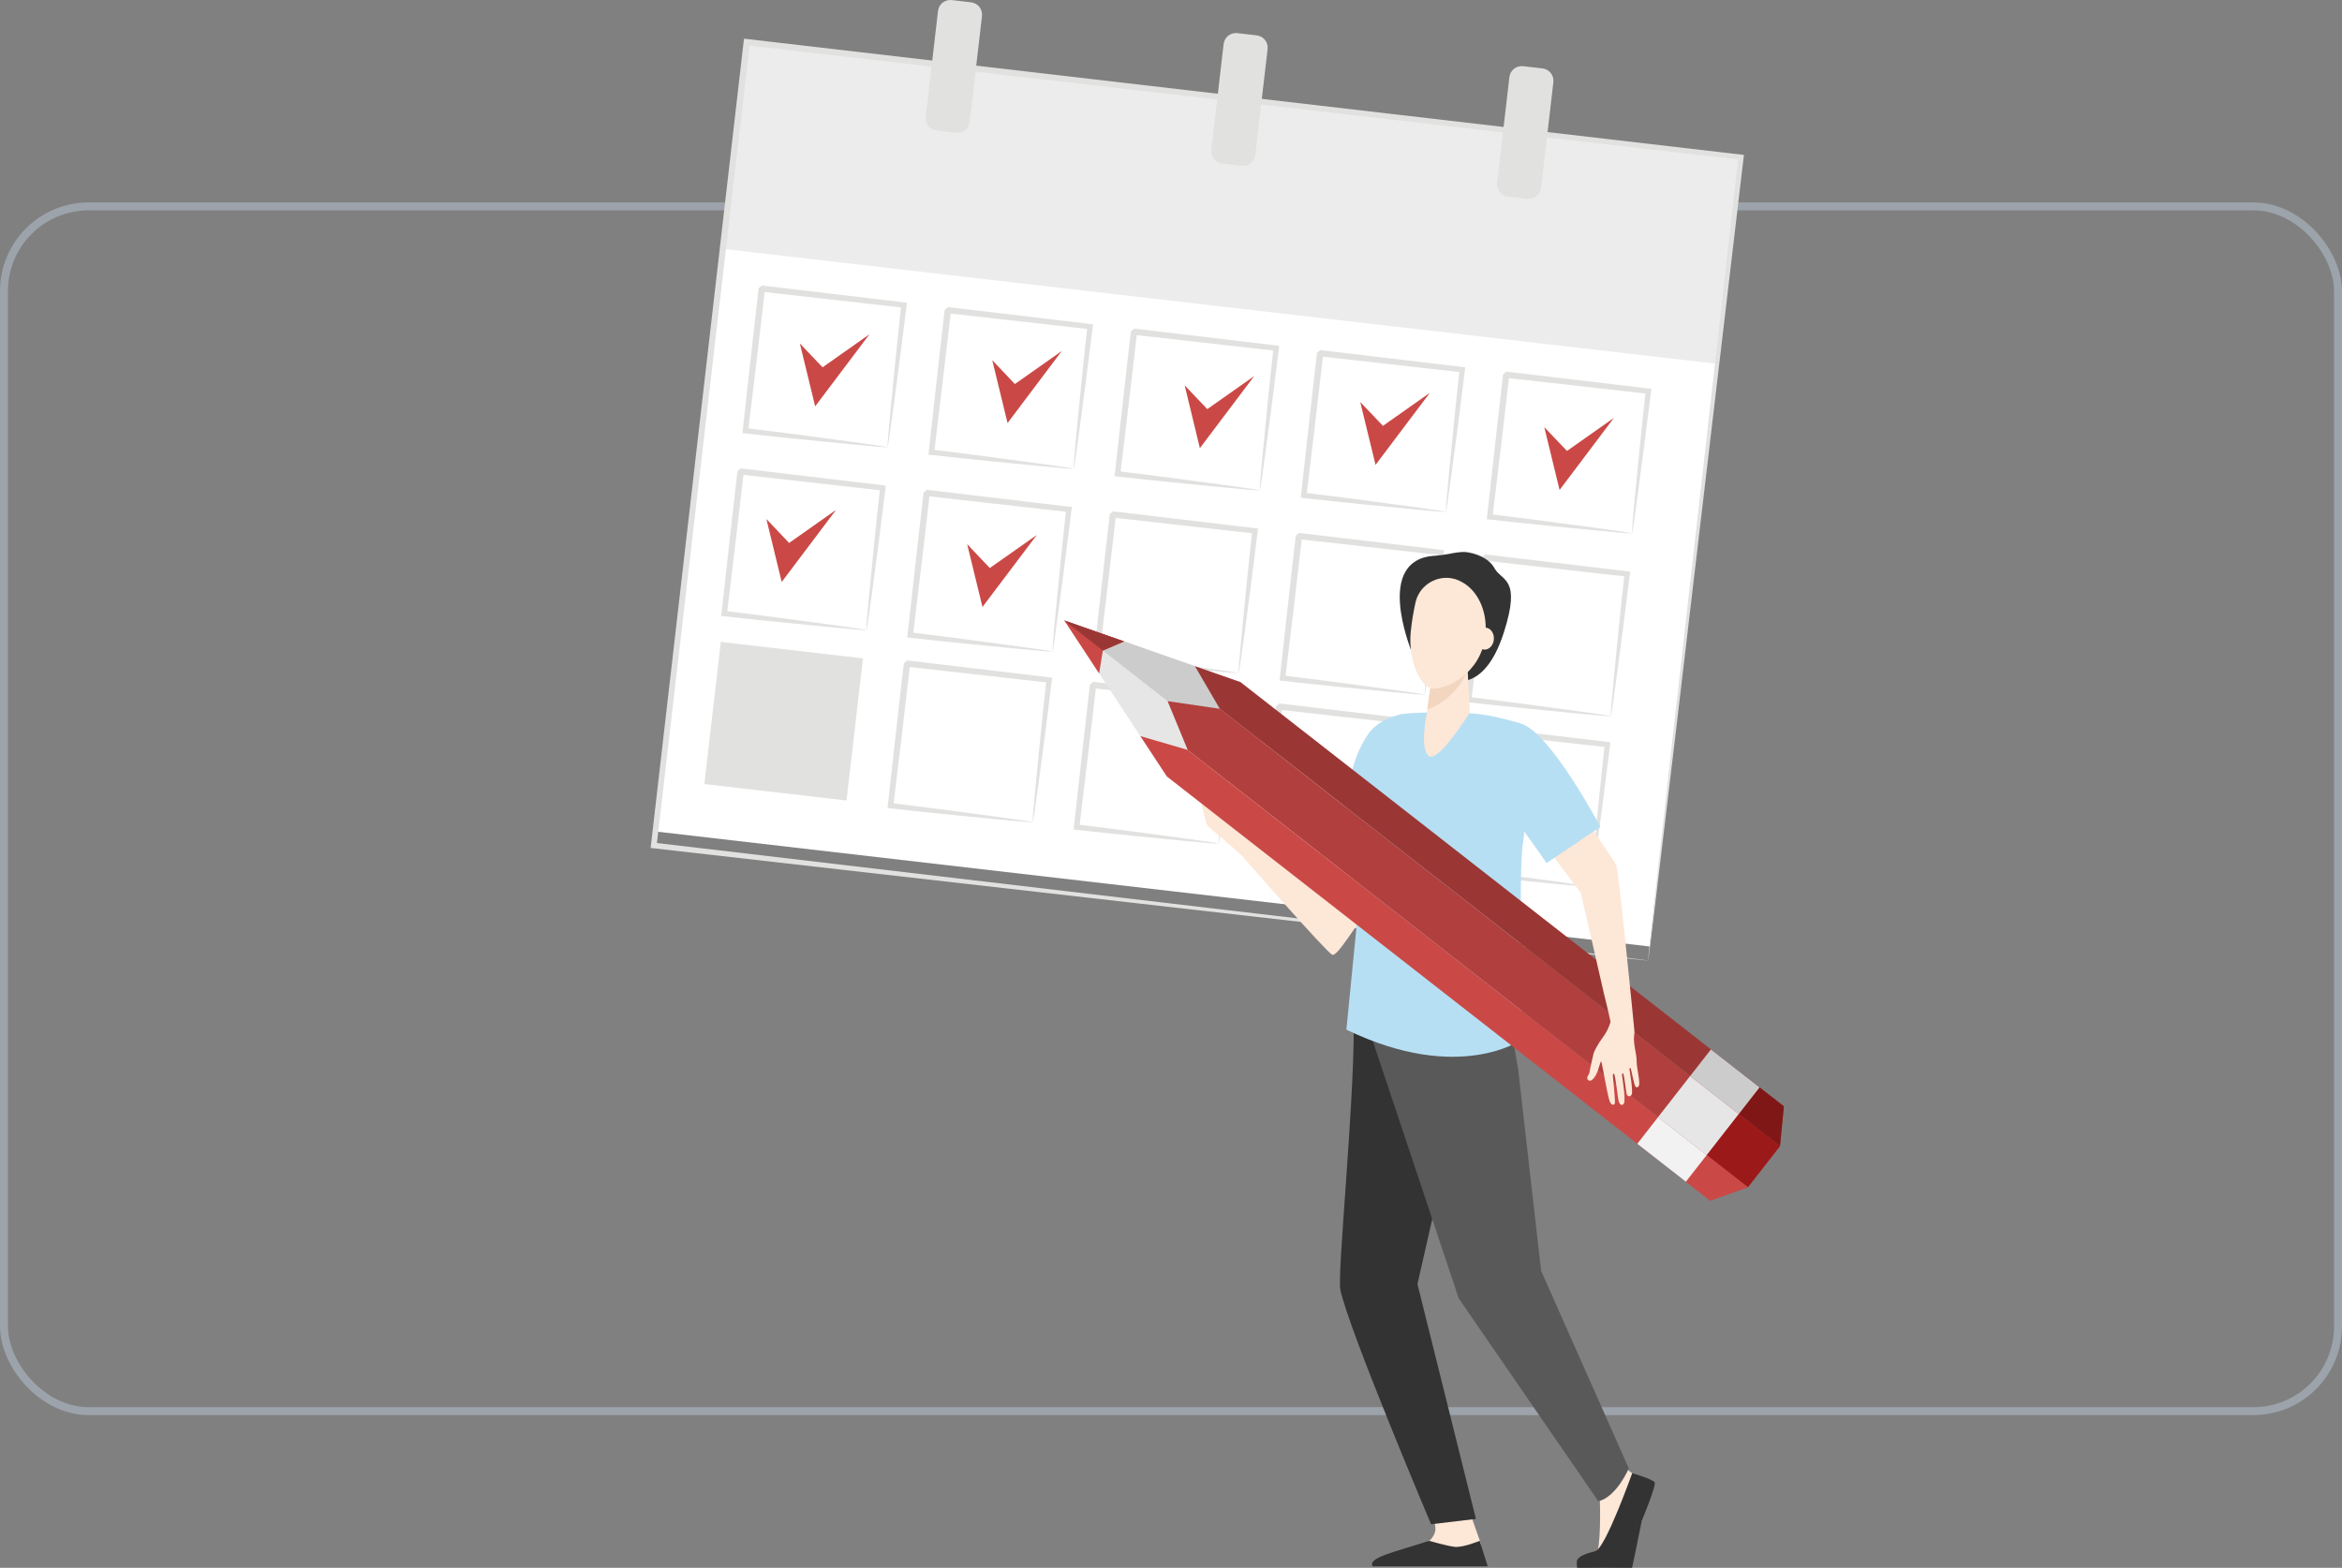<?xml version="1.0" encoding="UTF-8"?> <svg xmlns="http://www.w3.org/2000/svg" id="_Слой_2" viewBox="0 0 293.97 196.82"><rect x="0" y="0" width="293.97" height="196.82" fill="#808080" stroke="none"/> <defs> <style>.cls-1{fill:#b13f3d;}.cls-2{fill:#fff;}.cls-3{fill:#9a3735;}.cls-4{fill:#333;}.cls-5{fill:#fde7d7;}.cls-6{fill:#e6e6e6;}.cls-7{fill:#ca4946;}.cls-8{fill:#801717;}.cls-9{fill:#9c191a;}.cls-10{fill:#cdcccc;}.cls-11{fill:#b7dff3;}.cls-12{fill:#f2d6bf;}.cls-13{fill:#e1e1e0;}.cls-14{fill:#595959;}.cls-15{fill:none;opacity:.5;stroke:#b9c6d6;stroke-miterlimit:10;}.cls-16{fill:#ececec;}.cls-17{fill:#f2f2f2;}</style> </defs> <g id="_Слой_1-2"> <rect class="cls-15" x=".5" y="25.91" width="292.97" height="151.24" rx="10.63" ry="10.63"></rect> <rect class="cls-2" x="100.54" y="-.75" width="99.74" height="125.63" transform="translate(71.46 204.34) rotate(-83.4)"></rect> <rect class="cls-16" x="141.58" y="-37.32" width="26.1" height="125.63" transform="translate(111.54 176.17) rotate(-83.4)"></rect> <path class="cls-13" d="m111.4,56.13s0-.5.08-1.36c.09-.96.2-2.18.34-3.67.3-3.14.73-7.57,1.31-12.85l.3.38c-5.22-.59-11.33-1.28-17.85-2.01-.1.07.82-.65.43-.34h0s0,.01,0,.01v.02s0,.04,0,.04v.08s-.03.15-.03.15l-.03.31-.07.61-.14,1.21c-.09.8-.19,1.6-.28,2.39-.19,1.57-.37,3.11-.54,4.61-.36,2.99-.7,5.81-1.01,8.41l-.3-.38c5.27.64,9.68,1.23,12.81,1.66,1.49.21,2.7.38,3.65.51.85.13,1.32.2,1.34.23.02.03-.4,0-1.22-.06-.94-.09-2.13-.19-3.6-.33-3.12-.3-7.63-.74-13.06-1.34l-.34-.04.04-.34c.29-2.61.6-5.43.93-8.42.17-1.5.35-3.04.52-4.61.09-.79.18-1.58.27-2.39l.14-1.21.07-.61.03-.31.02-.15v-.08s.01-.04.01-.04v-.02s0,0,0,0h0c-.39.3.53-.43.44-.35,6.52.77,12.62,1.5,17.84,2.12l.34.04-.04.34c-.66,5.42-1.26,9.92-1.68,13.02-.2,1.46-.37,2.65-.5,3.58-.12.81-.2,1.23-.22,1.2"></path> <path class="cls-13" d="m134.76,58.83s0-.5.08-1.36c.09-.96.2-2.18.34-3.67.3-3.14.73-7.57,1.31-12.85l.3.38c-5.22-.59-11.33-1.28-17.85-2.01-.1.07.82-.65.43-.34h0s0,.01,0,.01v.02s0,.04,0,.04v.08s-.03.15-.03.15l-.04.31-.07.61-.14,1.21c-.09.8-.19,1.6-.28,2.39-.19,1.57-.37,3.11-.54,4.61-.36,2.99-.7,5.81-1.01,8.41l-.3-.38c5.27.64,9.68,1.23,12.81,1.66,1.49.21,2.7.38,3.65.51.85.13,1.32.2,1.34.23.02.03-.4,0-1.22-.06-.94-.09-2.13-.19-3.6-.33-3.12-.3-7.63-.74-13.06-1.34l-.34-.04.04-.34c.29-2.61.6-5.43.93-8.42.17-1.5.35-3.04.52-4.61.09-.79.18-1.58.27-2.39l.14-1.21.07-.61.04-.3.02-.15v-.08s.01-.04.01-.04v-.02s0,0,0,0h0c-.39.3.53-.43.44-.35,6.52.77,12.62,1.5,17.84,2.12l.34.04-.04.34c-.66,5.42-1.26,9.92-1.68,13.02-.2,1.46-.37,2.64-.5,3.58-.12.81-.2,1.23-.22,1.2"></path> <path class="cls-13" d="m158.12,61.54s0-.5.08-1.36c.09-.96.2-2.18.34-3.67.3-3.14.73-7.57,1.31-12.85l.3.38c-5.22-.59-11.33-1.28-17.85-2.01-.1.07.82-.65.43-.34h0s0,.01,0,.01v.02s0,.04,0,.04v.08s-.03.15-.03.15l-.04.31-.07.61-.14,1.21c-.09.8-.19,1.6-.28,2.39-.19,1.57-.37,3.11-.54,4.61-.36,2.99-.7,5.81-1.01,8.41l-.3-.38c5.27.64,9.68,1.23,12.81,1.66,1.49.21,2.7.38,3.65.51.85.13,1.32.2,1.34.23.02.03-.4,0-1.22-.06-.94-.09-2.13-.19-3.6-.33-3.12-.3-7.63-.74-13.06-1.34l-.34-.04.04-.34c.29-2.61.6-5.43.94-8.42.17-1.5.34-3.04.52-4.61.09-.79.18-1.58.27-2.39l.14-1.21.07-.61.04-.31.02-.15v-.08s.01-.04.01-.04v-.02s0,0,0,0h0c-.39.3.53-.43.44-.35,6.52.77,12.62,1.5,17.84,2.12l.34.04-.04.34c-.66,5.42-1.26,9.92-1.68,13.02-.2,1.46-.37,2.64-.5,3.58-.12.81-.2,1.23-.22,1.2"></path> <path class="cls-13" d="m181.48,64.24s0-.5.08-1.36c.09-.96.2-2.18.34-3.67.3-3.14.73-7.57,1.31-12.85l.3.38c-5.22-.59-11.33-1.28-17.85-2.01-.1.07.82-.65.43-.34h0s0,.01,0,.01v.02s0,.04,0,.04v.08s-.03.15-.03.15l-.03.31-.07.61-.14,1.21c-.09.8-.19,1.6-.28,2.39-.19,1.57-.37,3.11-.54,4.61-.36,2.99-.7,5.81-1.01,8.41l-.3-.38c5.27.64,9.68,1.23,12.81,1.66,1.49.21,2.7.38,3.65.51.85.13,1.32.2,1.34.23.02.03-.4,0-1.22-.06-.94-.09-2.13-.19-3.6-.33-3.12-.3-7.63-.74-13.06-1.34l-.34-.04.04-.34c.29-2.61.6-5.43.93-8.42.17-1.5.35-3.04.52-4.61.09-.79.18-1.58.27-2.39l.14-1.21.07-.61.03-.31.02-.15v-.08s.01-.04.01-.04v-.02s0,0,0,0h0c-.39.3.53-.43.44-.35,6.52.77,12.62,1.5,17.84,2.12l.34.04-.04.34c-.66,5.42-1.26,9.92-1.68,13.02-.2,1.46-.37,2.64-.5,3.58-.12.81-.2,1.23-.22,1.2"></path> <path class="cls-13" d="m204.84,66.94s0-.5.08-1.36c.09-.96.2-2.18.34-3.67.3-3.14.73-7.57,1.31-12.85l.3.38c-5.22-.59-11.33-1.28-17.85-2.01-.1.07.82-.65.43-.34h0s0,.01,0,.01v.02s0,.04,0,.04v.08s-.03.15-.03.15l-.04.31-.07.61-.14,1.21c-.09.8-.19,1.6-.28,2.39-.19,1.57-.37,3.11-.54,4.61-.36,2.99-.7,5.81-1.01,8.41l-.3-.38c5.27.64,9.68,1.23,12.81,1.66,1.49.21,2.7.38,3.65.51.85.13,1.32.21,1.34.23.02.03-.4,0-1.22-.06-.94-.09-2.13-.19-3.6-.33-3.12-.3-7.63-.74-13.06-1.34l-.34-.04.04-.34c.29-2.61.6-5.43.94-8.42.17-1.5.35-3.04.52-4.61.09-.79.18-1.58.27-2.39l.14-1.21.07-.61.03-.31.02-.15v-.08s.01-.04.01-.04v-.02s0,0,0,0h0c-.39.3.53-.43.44-.35,6.52.77,12.62,1.5,17.84,2.12l.34.04-.04.34c-.66,5.42-1.26,9.92-1.68,13.02-.2,1.46-.37,2.64-.5,3.58-.12.81-.2,1.23-.22,1.2"></path> <path class="cls-13" d="m108.74,79.08s0-.5.08-1.36c.09-.96.2-2.18.34-3.67.3-3.14.73-7.57,1.31-12.85l.3.38c-5.22-.59-11.33-1.28-17.85-2.01-.1.07.82-.65.43-.34h0s0,.01,0,.01v.02s0,.04,0,.04v.08s-.03.15-.03.15l-.03.31-.07.61-.14,1.21c-.09.8-.19,1.6-.28,2.39-.19,1.57-.37,3.11-.54,4.61-.36,2.99-.7,5.81-1.01,8.41l-.3-.38c5.27.64,9.68,1.23,12.81,1.66,1.49.21,2.7.38,3.65.51.85.13,1.32.2,1.34.23.02.03-.4,0-1.22-.06-.94-.09-2.13-.19-3.6-.33-3.12-.3-7.63-.74-13.06-1.34l-.34-.04.04-.34c.29-2.61.6-5.43.93-8.42.17-1.5.35-3.04.52-4.61.09-.79.18-1.58.27-2.39l.14-1.21.07-.61.04-.3.02-.15v-.08s.01-.04.01-.04v-.02s0,0,0,0h0c-.39.3.53-.43.44-.35,6.52.77,12.62,1.5,17.84,2.12l.34.04-.04.34c-.66,5.42-1.26,9.92-1.68,13.02-.2,1.46-.37,2.64-.5,3.58-.12.81-.2,1.23-.22,1.2"></path> <path class="cls-13" d="m132.1,81.78s0-.5.08-1.36c.09-.96.2-2.18.34-3.67.3-3.14.73-7.57,1.31-12.85l.3.38c-5.22-.59-11.33-1.28-17.85-2.01-.1.07.82-.65.43-.34h0s0,.01,0,.01v.02s0,.04,0,.04v.08s-.03.15-.03.15l-.04.31-.07.61-.14,1.21c-.09.8-.19,1.6-.28,2.39-.19,1.57-.37,3.11-.54,4.61-.36,2.99-.7,5.81-1.01,8.41l-.3-.38c5.27.64,9.68,1.23,12.81,1.66,1.49.21,2.7.38,3.65.51.85.13,1.32.2,1.34.23.02.03-.4,0-1.22-.06-.94-.09-2.13-.19-3.6-.33-3.12-.3-7.63-.74-13.06-1.34l-.34-.04.04-.34c.29-2.61.6-5.43.94-8.42.17-1.5.34-3.04.52-4.61.09-.79.18-1.58.27-2.39l.14-1.21.07-.61.03-.31.02-.15v-.08s.01-.04.01-.04v-.02s0,0,0,0h0c-.39.3.53-.43.44-.35,6.52.77,12.62,1.5,17.84,2.12l.34.04-.04.34c-.66,5.42-1.26,9.92-1.68,13.02-.2,1.46-.37,2.64-.5,3.58-.12.81-.19,1.23-.22,1.2"></path> <path class="cls-13" d="m155.46,84.48s0-.5.08-1.36c.09-.96.2-2.18.34-3.67.3-3.14.73-7.57,1.31-12.85l.3.38c-5.22-.59-11.33-1.28-17.85-2.01-.1.07.82-.65.43-.34h0s0,.01,0,.01v.02s0,.04,0,.04v.08s-.03.15-.03.15l-.03.31-.07.61-.14,1.21c-.09.8-.19,1.6-.28,2.39-.19,1.57-.37,3.11-.54,4.61-.36,2.99-.7,5.81-1.01,8.41l-.3-.38c5.27.64,9.68,1.23,12.81,1.66,1.49.21,2.7.38,3.65.51.85.13,1.32.21,1.34.23.02.03-.4,0-1.22-.06-.94-.09-2.13-.19-3.6-.33-3.12-.3-7.63-.74-13.06-1.34l-.34-.04.04-.34c.29-2.61.6-5.43.94-8.42.17-1.5.34-3.04.52-4.61.09-.79.18-1.58.27-2.39l.14-1.21.07-.61.03-.31.02-.15v-.08s.01-.04.01-.04v-.02s0,0,0,0h0c-.39.3.53-.43.44-.35,6.52.77,12.62,1.5,17.84,2.12l.34.04-.04.34c-.66,5.42-1.26,9.92-1.68,13.02-.2,1.46-.37,2.64-.5,3.58-.12.81-.2,1.23-.22,1.2"></path> <path class="cls-13" d="m178.82,87.19s0-.5.08-1.36c.09-.96.2-2.18.34-3.67.3-3.14.73-7.57,1.31-12.85l.3.38c-5.22-.59-11.33-1.28-17.85-2.01-.1.07.82-.65.43-.34h0s0,.01,0,.01v.02s0,.04,0,.04v.08s-.03.15-.03.15l-.03.31-.07.61-.14,1.21c-.09.8-.19,1.6-.28,2.39-.19,1.57-.37,3.11-.54,4.61-.36,2.99-.7,5.81-1.01,8.41l-.3-.38c5.27.64,9.68,1.23,12.81,1.66,1.49.21,2.7.38,3.65.51.85.13,1.32.2,1.34.23.02.03-.4,0-1.22-.06-.94-.09-2.13-.19-3.6-.33-3.12-.3-7.63-.74-13.06-1.34l-.34-.04.04-.34c.29-2.61.6-5.43.93-8.42.17-1.5.35-3.04.52-4.61.09-.79.18-1.58.27-2.39l.14-1.21.07-.61.03-.31.02-.15v-.08s.01-.04.01-.04v-.02s0,0,0,0h0c-.39.3.53-.43.44-.35,6.52.77,12.62,1.5,17.84,2.12l.34.04-.04.34c-.66,5.42-1.26,9.92-1.68,13.02-.2,1.46-.37,2.65-.5,3.58-.12.81-.2,1.23-.22,1.2"></path> <path class="cls-13" d="m202.18,89.89s0-.5.08-1.36c.09-.96.2-2.18.34-3.67.3-3.14.73-7.57,1.31-12.85l.3.38c-5.22-.59-11.33-1.28-17.85-2.01-.1.07.82-.65.43-.34h0s0,.01,0,.01v.02s0,.04,0,.04v.08s-.03.15-.03.15l-.03.31-.07.61-.14,1.21c-.09.8-.19,1.6-.28,2.39-.19,1.57-.37,3.11-.54,4.61-.36,2.99-.7,5.81-1.01,8.41l-.3-.38c5.27.64,9.68,1.23,12.81,1.66,1.49.21,2.7.38,3.65.51.85.13,1.32.2,1.34.23.02.03-.4,0-1.22-.06-.94-.09-2.13-.19-3.6-.33-3.12-.3-7.63-.74-13.06-1.34l-.34-.04.04-.34c.29-2.61.6-5.43.93-8.42.17-1.5.35-3.04.52-4.61.09-.79.18-1.58.27-2.39l.14-1.21.07-.61.03-.31.02-.15v-.08s.01-.04.01-.04v-.02s0,0,0,0h0c-.39.3.53-.43.44-.35,6.52.77,12.62,1.5,17.84,2.12l.34.04-.04.34c-.66,5.42-1.26,9.92-1.68,13.02-.2,1.46-.37,2.65-.5,3.58-.12.81-.2,1.23-.22,1.2"></path> <rect class="cls-13" x="89.39" y="81.56" width="17.96" height="17.96" transform="translate(-2.88 177.85) rotate(-83.4)"></rect> <path class="cls-13" d="m129.62,103.2s0-.5.08-1.36c.09-.96.2-2.18.34-3.67.3-3.14.73-7.57,1.31-12.85l.3.38c-5.22-.59-11.33-1.28-17.85-2.01-.1.07.82-.65.43-.34h0s0,.01,0,.01v.02s0,.04,0,.04v.08s-.03.15-.03.15l-.03.31-.07.61-.14,1.21c-.09.8-.19,1.6-.28,2.39-.19,1.57-.37,3.11-.54,4.61-.36,2.99-.7,5.81-1.01,8.41l-.3-.38c5.27.64,9.68,1.23,12.81,1.66,1.49.21,2.7.38,3.65.51.85.13,1.32.21,1.34.23.02.03-.4,0-1.22-.06-.94-.09-2.13-.19-3.6-.33-3.12-.3-7.63-.74-13.07-1.34l-.34-.04.04-.34c.29-2.61.6-5.43.94-8.42.17-1.5.34-3.04.52-4.61.09-.79.18-1.58.27-2.39l.14-1.21.07-.61.04-.31.02-.15v-.08s.01-.04.01-.04v-.02s0,0,0,0h0c-.39.3.53-.43.44-.35,6.52.77,12.62,1.5,17.84,2.12l.34.04-.04.34c-.66,5.42-1.26,9.92-1.68,13.02-.2,1.46-.37,2.64-.5,3.58-.12.81-.2,1.23-.22,1.2"></path> <path class="cls-13" d="m152.98,105.9s0-.5.08-1.36c.09-.96.2-2.18.34-3.67.3-3.14.73-7.57,1.31-12.85l.3.38c-5.22-.59-11.33-1.28-17.85-2.01-.1.07.82-.65.43-.34h0s0,.01,0,.01v.02s0,.04,0,.04v.08s-.03.15-.03.15l-.04.31-.07.61-.14,1.21c-.09.8-.19,1.6-.28,2.38-.19,1.57-.37,3.11-.54,4.61-.36,2.99-.7,5.81-1.01,8.41l-.3-.38c5.27.64,9.68,1.23,12.81,1.66,1.49.21,2.7.38,3.65.51.85.13,1.32.2,1.34.23.02.03-.4,0-1.22-.06-.94-.09-2.13-.19-3.6-.33-3.12-.3-7.63-.74-13.06-1.34l-.34-.04.04-.34c.29-2.61.6-5.43.94-8.42.17-1.5.34-3.04.52-4.61.09-.79.18-1.58.27-2.39l.14-1.21.07-.61.03-.31.02-.15v-.08s.01-.04.01-.04v-.02s0,0,0,0h0c-.39.3.53-.43.44-.35,6.52.77,12.62,1.5,17.84,2.12l.34.04-.04.34c-.66,5.42-1.26,9.92-1.68,13.02-.2,1.46-.37,2.64-.5,3.58-.12.81-.2,1.23-.22,1.2"></path> <path class="cls-13" d="m176.34,108.6s0-.5.08-1.36c.09-.96.2-2.18.34-3.67.3-3.14.73-7.57,1.31-12.85l.3.38c-5.22-.59-11.33-1.28-17.85-2.01-.1.07.82-.65.43-.34h0s0,.01,0,.01v.02s0,.04,0,.04v.08s-.03.15-.03.15l-.03.31-.07.61-.14,1.21c-.09.8-.19,1.6-.28,2.39-.19,1.57-.37,3.11-.54,4.61-.36,2.99-.7,5.81-1.01,8.41l-.3-.38c5.27.64,9.68,1.23,12.81,1.66,1.49.21,2.7.38,3.65.51.85.13,1.32.2,1.34.23.02.03-.4,0-1.22-.06-.94-.09-2.13-.19-3.6-.33-3.12-.3-7.63-.74-13.06-1.34l-.34-.04.04-.34c.29-2.61.6-5.43.93-8.42.17-1.5.35-3.04.52-4.61.09-.79.18-1.58.27-2.39l.14-1.21.07-.61.03-.31.02-.15v-.08s.01-.04.01-.04v-.02s0,0,0,0h0c-.39.3.53-.43.44-.35,6.52.77,12.62,1.5,17.84,2.12l.34.04-.04.34c-.66,5.42-1.26,9.92-1.68,13.02-.2,1.46-.37,2.65-.5,3.58-.12.81-.2,1.23-.22,1.2"></path> <path class="cls-13" d="m199.7,111.31s0-.5.08-1.36c.09-.96.2-2.18.34-3.67.3-3.14.73-7.57,1.31-12.85l.3.38c-5.22-.59-11.33-1.28-17.85-2.01-.1.07.82-.65.43-.34h0s0,.01,0,.01v.02s0,.04,0,.04v.08s-.03.15-.03.15l-.03.31-.07.61-.14,1.21c-.09.8-.19,1.6-.28,2.39-.19,1.57-.37,3.11-.54,4.61-.36,2.99-.7,5.81-1.01,8.41l-.3-.38c5.27.64,9.68,1.23,12.81,1.66,1.49.21,2.7.38,3.65.51.85.13,1.32.21,1.34.23.02.03-.4,0-1.22-.06-.94-.09-2.13-.19-3.6-.33-3.12-.3-7.63-.74-13.06-1.34l-.34-.04.04-.34c.29-2.61.6-5.43.93-8.42.17-1.5.35-3.04.52-4.61.09-.79.18-1.58.27-2.39l.14-1.21.07-.61.03-.31.02-.15v-.08s.01-.04.01-.04v-.02s0,0,0,0h0c-.39.3.53-.43.44-.35,6.52.77,12.62,1.5,17.84,2.12l.34.04-.04.34c-.66,5.42-1.26,9.92-1.68,13.02-.2,1.46-.37,2.65-.5,3.58-.12.81-.2,1.23-.22,1.2"></path> <path class="cls-13" d="m119.98,16.66l-2.41-.28c-.86-.1-1.47-.87-1.37-1.73l1.54-13.27c.1-.86.87-1.47,1.73-1.37l2.42.28c.86.1,1.47.87,1.37,1.73l-1.54,13.27c-.1.86-.87,1.47-1.73,1.37"></path> <path class="cls-13" d="m155.84,20.81l-2.42-.28c-.86-.1-1.47-.87-1.37-1.73l1.54-13.27c.1-.86.87-1.47,1.73-1.37l2.42.28c.86.1,1.47.87,1.37,1.73l-1.54,13.27c-.1.86-.87,1.47-1.73,1.37"></path> <path class="cls-13" d="m191.7,24.96l-2.41-.28c-.86-.1-1.47-.87-1.37-1.73l1.54-13.27c.1-.86.87-1.47,1.73-1.37l2.42.28c.86.1,1.47.87,1.37,1.73l-1.54,13.27c-.1.86-.87,1.47-1.73,1.37"></path> <path class="cls-13" d="m206.87,120.59s.05-.65.18-1.88c.14-1.25.33-3.05.59-5.4.53-4.74,1.3-11.65,2.28-20.46,2-17.61,4.85-42.79,8.29-73.15l.29.36c-35.69-4.11-78.62-9.06-124.79-14.37h-.01s.43-.35.43-.35c-4.23,36.44-8.23,70.86-11.71,100.84l-.31-.39c37.04,4.36,68.19,8.02,90.1,10.6,10.96,1.31,19.6,2.34,25.53,3.05,2.95.36,5.21.64,6.77.83.76.1,1.33.17,1.75.22.39.05.6.09.6.09,0,0-.19,0-.57-.05-.41-.04-.97-.1-1.72-.18-1.55-.17-3.79-.42-6.71-.73-5.92-.66-14.54-1.63-25.47-2.85-21.97-2.5-53.21-6.05-90.37-10.28l-.35-.04.04-.35c3.46-29.98,7.43-64.4,11.63-100.85l.05-.39.39.04h.01c46.17,5.37,89.09,10.36,124.78,14.51l.33.04-.04.33c-3.59,30.43-6.57,55.66-8.65,73.31-1.05,8.77-1.88,15.65-2.44,20.37-.29,2.32-.5,4.1-.65,5.33-.15,1.2-.24,1.8-.24,1.8"></path> <path class="cls-4" d="m180,69.78c.62-.05,1.24-.12,1.85-.24.69-.14,1.58-.29,2.1-.24,1.1.11,2.9.68,3.63,2.02.91,1.68,3.42,1.13,1.17,8.12-2.55,7.92-6.81,5.9-6.89,5.73-.07-.16-2.7-6.16-2.7-6.16,0,0-2.11,2.62-2.09,2.51.03-.1-4.57-11.18,2.91-11.75"></path> <path class="cls-5" d="m178.27,98.73c-.85-.69-7.43,2.2-7.35,3.2.08,1.01-4.59,10.75-4.59,10.75l-8.08-6.44h0c-.07-.23-.84-2.74-.87-3.18-.04-.47-1.4-1.29-2.04-1.17-.63.12.54.92.62,1.06.21.4-.6.55-.6.55,0,0-2.33-1.28-2.38-2.03-.05-.75-.53-2.33-1.04-2-.26.17-.26,1.29-.18,1.82-.15-.6-.36-1.29-.57-1.35-.38-.12-.57.36-.5.59.07.24.68,2.8.86,3.09.18.28,3.95,3.32,4.49,3.98,0,0,10.45,11.95,11.19,12.26.65.27,2.98-3.84,5.18-6.57,2.2-2.73,8.51-12.37,5.85-14.53"></path> <path class="cls-5" d="m199.35,186.56s1.44,1.4,1.47,1.92c.03.51.13,6.02-.46,6.54-.59.51-2.31.88-1.75,1.46.42.44,3.64.34,5.77.23.62-.03,1.4-5,1.65-5.73.36-1.06,1.23-3.45.9-4.19-.16-.36-.92-1.1-1.99-1.79-1.12-.73-2.2-2.34-2.2-2.34l-3.39,3.92Z"></path> <path class="cls-5" d="m184.48,189.82s1.28,3.63,1.29,3.64c.1.58.47,2,.47,2.52,0,1.96-8.86-1.67-6.87-2.54.18-.08.74-.71.8-1.38.09-1.03-.75-2.32-.75-2.32l5.06.08Z"></path> <path class="cls-4" d="m170.58,122.23s-.65,6.51-.65,6.6c0,10.53-2.09,31.09-1.69,33.07.97,4.83,11.39,29.45,11.39,29.45l5.63-.67-7.34-29.48,2.7-11.87,3.82-23.46-13.87-3.64Z"></path> <path class="cls-14" d="m189.48,127.98l1.07,6.17,2.89,25.38,11.01,24.81s-1.55,3.61-3.83,4.12l-17.52-25.47-10.88-32.59.38-7.24,16.89,4.83Z"></path> <path class="cls-11" d="m168.34,106.73l7.81.8s.36-6.4.36-9.46c0-3.7-.32-8.48-.76-8.37-1.26.29-2.95.98-3.95,2.37-3.48,4.79-3.45,14.67-3.45,14.67"></path> <path class="cls-11" d="m172.17,97.42c-.16,1.13-3.17,31.84-3.17,31.84,14.22,6.87,22.06,1.22,22.06,1.22,0,0-.46-21.56.09-24.5.37-1.94.83-14.85-.43-15.21-1.62-.46-3.47-.96-5.48-1.17-1.72-.18-8.41-.28-9.61.12,0,0-2.78,2.94-3.46,7.69"></path> <path class="cls-4" d="m204.87,184.95s-3.31,9.32-4.6,9.77c-.34.12-1.99.42-2.31,1.15-.09.22,0,.95,0,.95h6.9s.87-4.11,1.22-5.91c0,0,1.83-4.41,1.62-4.81-.2-.4-2.83-1.16-2.83-1.16"></path> <path class="cls-4" d="m186.74,196.63l-1.01-3.2s-2.13.9-3.2.75c-1.07-.15-3.14-.75-3.14-.75-4.25,1.4-7.73,2.08-7.1,3.2h14.46Z"></path> <path class="cls-5" d="m179.51,86.45l-.42,3.11s-.94,4.48.27,5.35c1.21.86,5.14-5.48,5.14-5.48l-.42-7.89-4.58,4.9Z"></path> <path class="cls-12" d="m184.22,84.11c-1,2.69-3.38,4.34-5.07,4.99l.36-2.64,4.58-4.9.13,2.56Z"></path> <polygon class="cls-6" points="146.47 97.48 133.59 77.89 155.72 85.64 158.67 94.17 146.47 97.48"></polygon> <polygon class="cls-10" points="158.67 94.17 155.53 95.02 133.59 77.89 155.72 85.64 158.67 94.17"></polygon> <polygon class="cls-3" points="155.72 85.64 149.99 83.63 153.11 88.98 223.43 143.88 223.91 138.88 155.72 85.64"></polygon> <polygon class="cls-1" points="153.11 88.98 146.56 88.02 149.08 94.14 219.39 149.04 223.42 143.88 153.11 88.98"></polygon> <polygon class="cls-7" points="149.08 94.14 143.14 92.41 146.47 97.48 214.66 150.72 219.39 149.04 149.08 94.14"></polygon> <rect class="cls-9" x="215.54" y="141.16" width="6.55" height="6.57" transform="translate(-29.69 228.03) rotate(-52.02)"></rect> <polygon class="cls-7" points="214.22 145 219.39 149.04 214.66 150.72 211.61 148.34 214.22 145"></polygon> <polygon class="cls-8" points="220.85 136.5 223.91 138.88 223.42 143.88 218.25 139.84 220.85 136.5"></polygon> <rect class="cls-17" x="207.74" y="140.42" width="4.24" height="7.74" transform="translate(-33.01 220.92) rotate(-52.02)"></rect> <rect class="cls-10" x="214.38" y="131.91" width="4.24" height="7.74" transform="translate(-23.77 222.85) rotate(-52.01)"></rect> <rect class="cls-6" x="209.9" y="136.17" width="6.55" height="7.74" transform="translate(-28.39 221.9) rotate(-52.02)"></rect> <path class="cls-7" d="m137.96,84.54c-.04-.07-4.37-6.65-4.37-6.65l7.51,2.63-2.67,1.15-.47,2.87Z"></path> <polygon class="cls-3" points="138.43 81.67 138.43 81.67 133.59 77.89 141.1 80.52 138.43 81.67"></polygon> <path class="cls-5" d="m205.15,129.58c0-.07.01-.13,0-.2-.21-2.13-1.97-19.98-2.27-20.74-.27-.69-8.19-12.01-8.19-12.01l-3.89,5.3,7.62,10.16c.17.65,2.92,12.7,2.92,12.7,0,0,.56,2.2.82,3.51-.11.32-.23.62-.33.86-.25.53-.55.96-.82,1.32-.34.46-.9,1.45-.97,1.72-.08.31-.23.95-.31,1.34-.08.39-.19.84-.21,1.05-.01.13-.14.38-.25.57-.15.27.11.59.4.49.28-.09.49-.45.63-.67.37-.63.57-1.78.67-1.72.09.06.42,2.01.47,2.23.05.22.45,2.49.67,2.9.22.41.52.35.59.09.07-.22-.25-3.39-.25-3.39,0,0-.04-.4.14-.28.18.13.47,3,.59,3.43.12.42.4.64.64.31.29-.41-.21-3.46-.21-3.46,0,0-.06-.38.11-.35.16.04.37,2.49.5,2.7.13.21.45.29.6-.07.18-.42-.29-3.14-.29-3.14,0,0,.02-.22.13-.15.1.07.43,2.15.64,2.34.18.16.33,0,.33,0,.39-.26-.21-2.24-.2-3.23,0-.98-.45-2.09-.31-3.26,0-.07.03-.25.05-.37"></path> <path class="cls-11" d="m200.88,103.81l-6.76,4.54s-3.81-5.67-5.86-7.69c-2.56-2.53.93-10.28,2.59-9.84,3.69.98,10.04,12.99,10.04,12.99"></path> <path class="cls-5" d="m183.09,72.86c-2.27-.98-4.87.38-5.41,2.75-.23,1.03-.47,2.34-.61,3.77-.33,3.45,1.21,6.95,2.77,7.07,1.57.12,6.07-1.79,6.6-6.68.33-3.02-.97-5.89-3.36-6.91"></path> <path class="cls-5" d="m185.26,80.08c-.06.76.4,1.42,1.02,1.47.62.05,1.18-.53,1.23-1.29.06-.76-.4-1.42-1.02-1.47-.62-.05-1.18.53-1.23,1.29"></path> <polygon class="cls-7" points="121.4 68.31 123.32 76.2 130.14 67.16 124.24 71.31 121.4 68.31"></polygon> <polygon class="cls-7" points="96.2 65.16 98.12 73.06 104.94 64.01 99.05 68.16 96.2 65.16"></polygon> <polygon class="cls-7" points="100.4 43.12 102.32 51.01 109.14 41.96 103.25 46.11 100.4 43.12"></polygon> <polygon class="cls-7" points="124.55 45.22 126.47 53.11 133.28 44.06 127.39 48.21 124.55 45.22"></polygon> <polygon class="cls-7" points="148.7 48.37 150.61 56.26 157.43 47.21 151.54 51.36 148.7 48.37"></polygon> <polygon class="cls-7" points="170.74 50.47 172.66 58.36 179.48 49.31 173.59 53.46 170.74 50.47"></polygon> <polygon class="cls-7" points="193.84 53.62 195.76 61.51 202.58 52.46 196.69 56.61 193.84 53.62"></polygon> </g> </svg> 